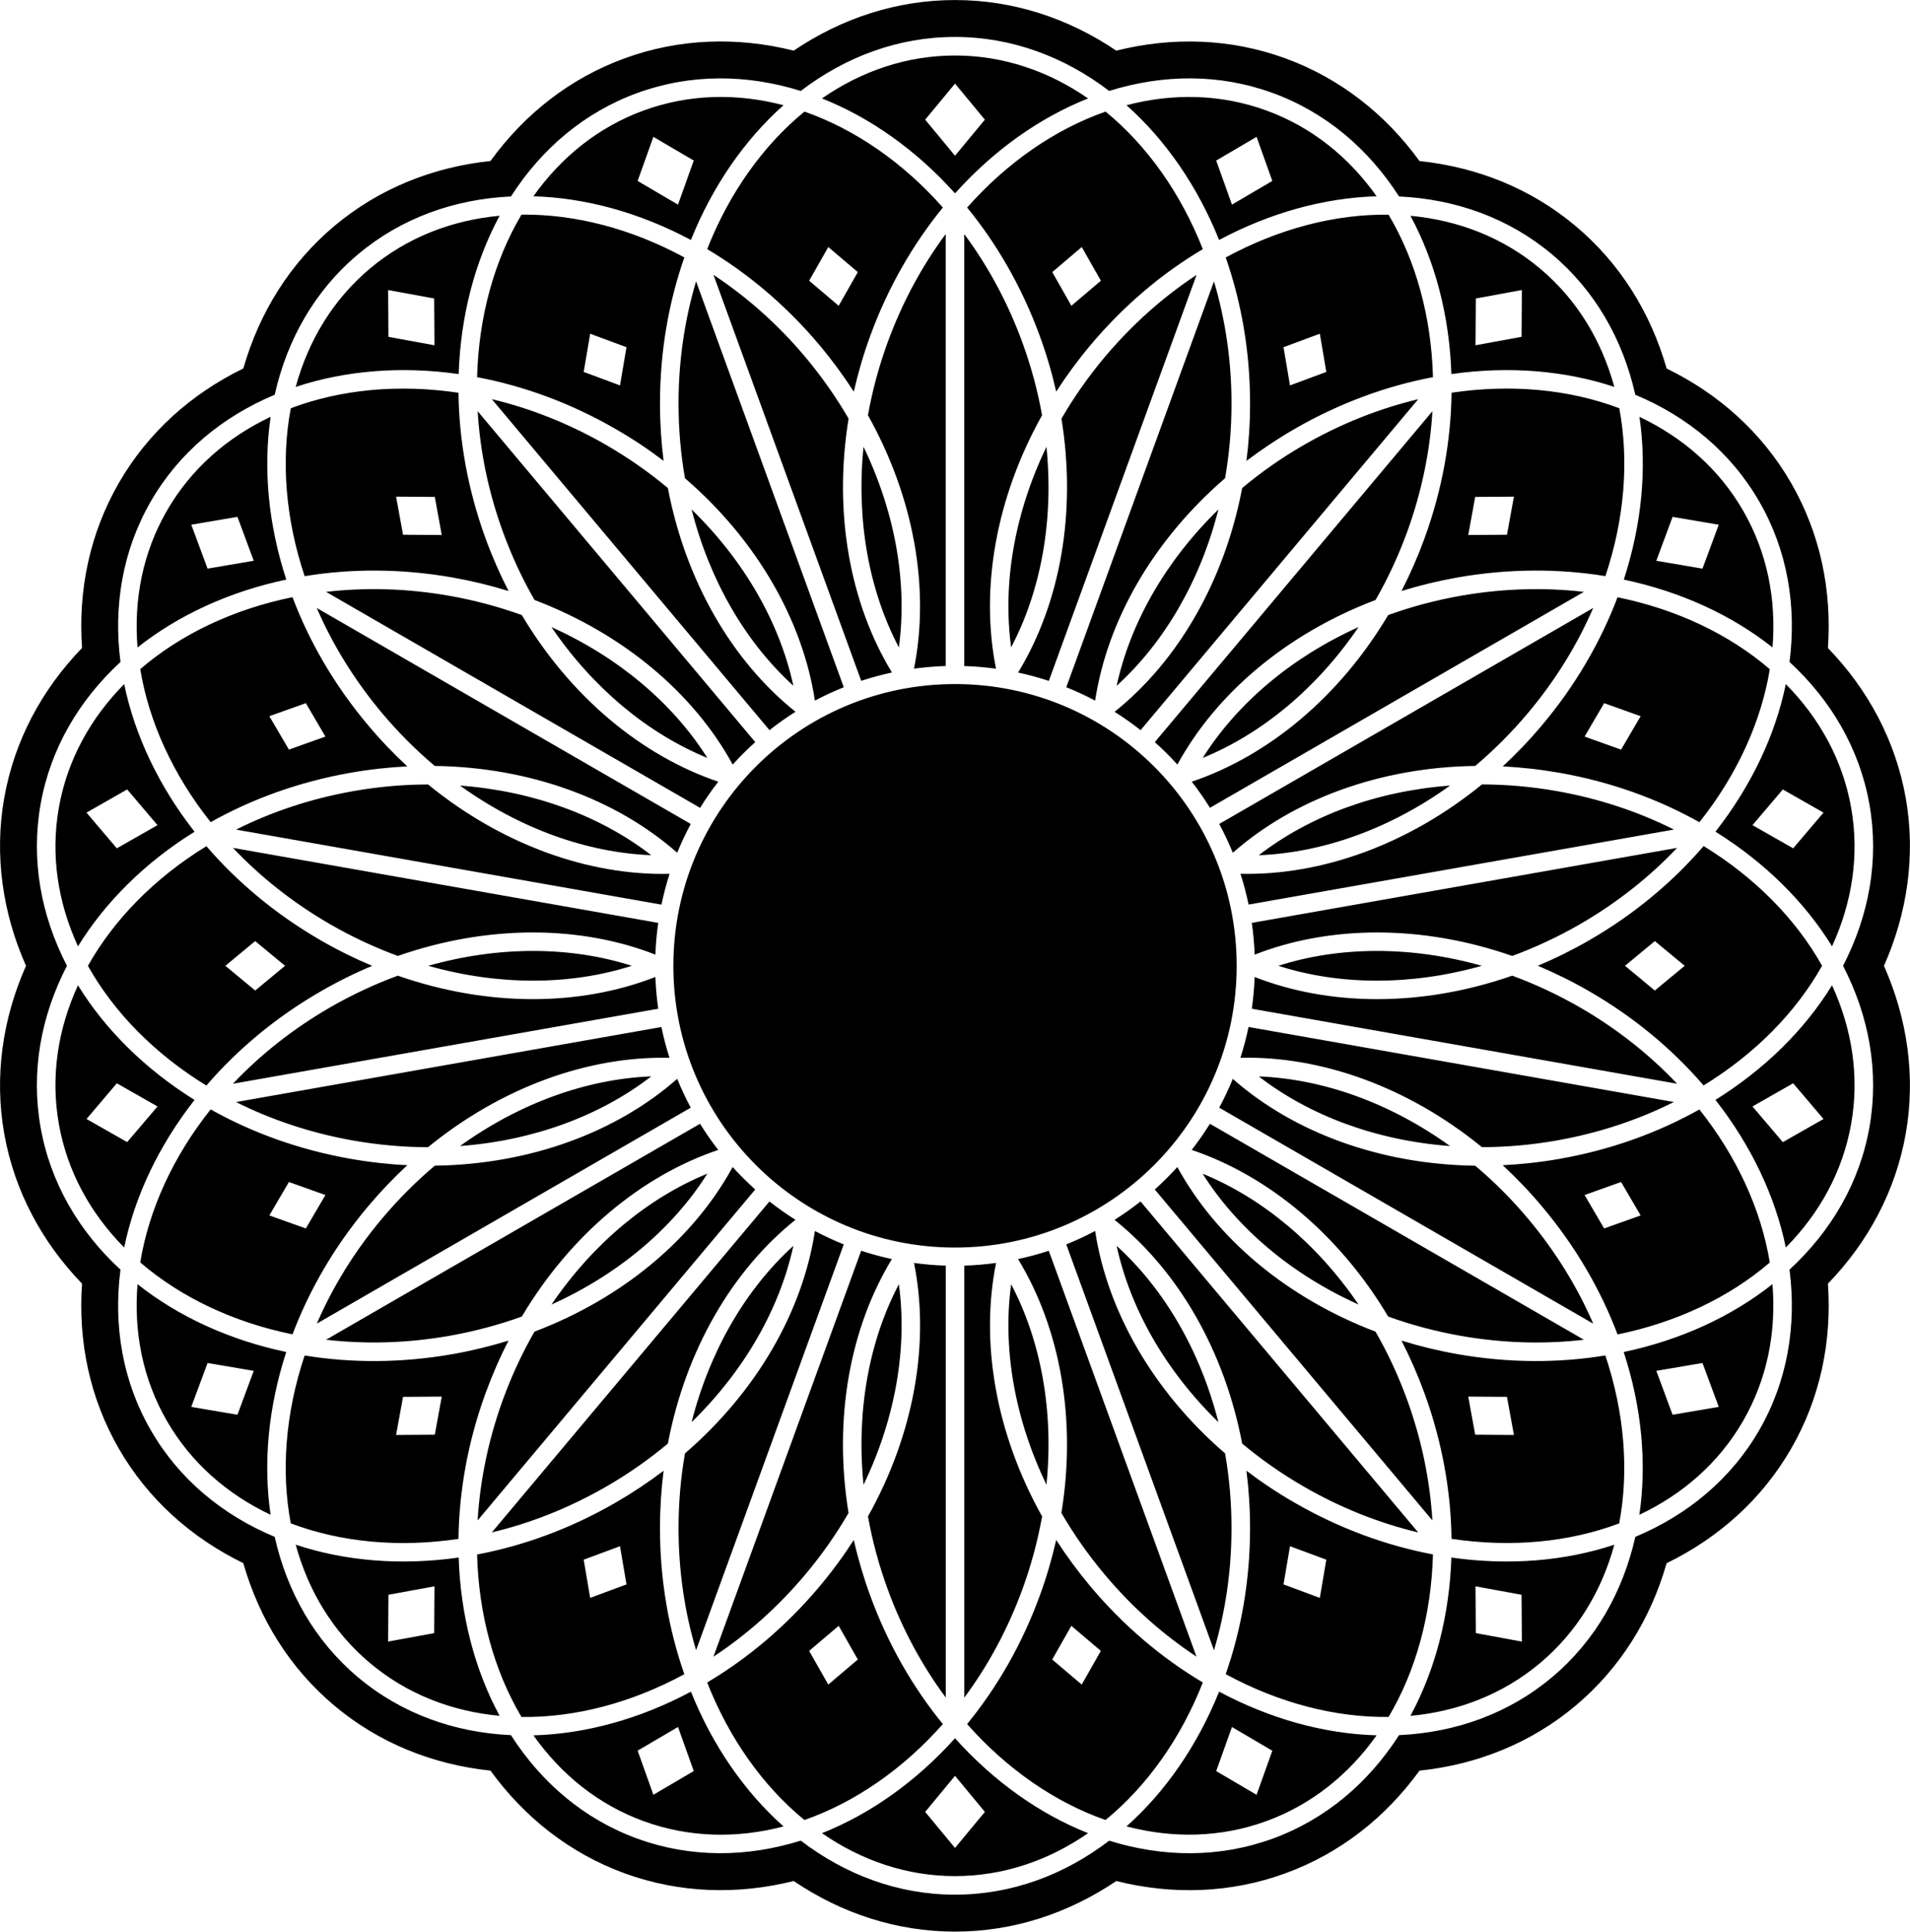<?xml version="1.0" encoding="UTF-8"?>
<svg id="Layer_2" data-name="Layer 2" xmlns="http://www.w3.org/2000/svg" viewBox="0 0 428.17 432.88">
  <defs>
    <style>
      .cls-1 {
        fill: #000;
        fill-rule: evenodd;
        stroke-width: 0px;
      }
    </style>
  </defs>
  <g id="Object">
    <path class="cls-1" d="M308.6,388.89c-11.71-.33-23.85-3.67-35.31-9.79-4.85,12.05-12.01,22.42-20.76,30.2,10.41,2.73,21.16,2.53,31.32-1.17,10.16-3.7,18.52-10.46,24.75-19.24h0ZM119.57,43.99c11.7.33,23.85,3.67,35.31,9.79,4.85-12.05,12.01-22.42,20.76-30.2-10.41-2.73-21.16-2.53-31.32,1.17-10.16,3.7-18.52,10.46-24.75,19.24h0ZM321.23,348.36c-.36,13.5-3.83,26.1-9.95,36.41-12,.15-24.64-3.15-36.51-9.59,3.51-10.03,5.46-21.09,5.46-32.72,0-4.38-.28-8.67-.81-12.87,3.36,2.56,6.95,4.95,10.74,7.13,10.07,5.82,20.63,9.66,31.07,11.63h0ZM361.89,346.17c-11.11,3.69-23.67,4.71-36.53,2.88-.43,12.98-3.61,25.17-9.18,35.48,10.72-.99,20.75-4.86,29.04-11.81,8.29-6.95,13.83-16.16,16.67-26.54h0ZM106.95,84.52c.36-13.5,3.83-26.1,9.95-36.42,12-.14,24.64,3.15,36.51,9.59-3.51,10.03-5.46,21.09-5.46,32.72,0,4.38.28,8.67.81,12.87-3.36-2.56-6.95-4.95-10.74-7.13-10.07-5.82-20.63-9.66-31.07-11.63h0ZM66.29,86.71c11.11-3.69,23.67-4.71,36.53-2.88.43-12.98,3.61-25.17,9.18-35.48-10.72.99-20.75,4.86-29.04,11.81-8.29,6.95-13.83,16.16-16.67,26.54h0ZM155.04,114.17c11.87,11.56,19.77,25.47,22.81,39.51-10.63-9.66-18.73-23.45-22.81-39.51h0ZM273.13,318.71c-11.87-11.56-19.77-25.47-22.81-39.51,10.63,9.66,18.73,23.45,22.81,39.51h0ZM359.88,303.76c-10.48,1.72-21.72,1.72-33.18-.3-4.31-.76-8.49-1.78-12.53-3.03,1.93,3.76,3.66,7.7,5.16,11.81,3.98,10.93,5.93,22,6.06,32.62,13.36,1.99,26.36.77,37.59-3.47,2.23-11.79,1.18-24.81-3.1-37.62h0ZM397.34,287.79c.88,10.73-1.18,21.28-6.59,30.65-5.41,9.37-13.51,16.43-23.25,21.03,1.7-11.59.53-24.13-3.51-36.48,12.71-2.68,24.16-7.93,33.34-15.2h0ZM68.29,129.12c10.48-1.72,21.72-1.72,33.18.3,4.31.76,8.49,1.78,12.53,3.03-1.93-3.76-3.66-7.7-5.16-11.81-3.98-10.93-5.93-22-6.06-32.62-13.36-1.99-26.36-.77-37.59,3.47-2.23,11.79-1.18,24.81,3.1,37.62h0ZM30.83,145.09c-.88-10.73,1.18-21.28,6.59-30.65,5.41-9.37,13.51-16.43,23.25-21.03-1.7,11.59-.53,24.13,3.51,36.48-12.71,2.68-24.16,7.93-33.34,15.2h0ZM123.62,140.53c9.32,13.69,21.65,23.88,34.95,29.32-7.66-12.15-19.84-22.52-34.95-29.32h0ZM304.55,292.35c-9.32-13.69-21.65-23.88-34.95-29.32,7.66,12.15,19.84,22.52,34.95,29.32h0ZM380.96,248.63c-9.26,5.2-19.82,9.04-31.28,11.06-4.31.76-8.59,1.23-12.81,1.44,3.1,2.87,6.08,5.98,8.89,9.34,7.48,8.91,13.1,18.64,16.85,28.58,13.23-2.7,25.03-8.3,34.13-16.12-1.94-11.84-7.38-23.72-15.78-34.29h0ZM410.69,220.81c4.5,9.78,6.17,20.4,4.29,31.05-1.88,10.65-7.08,20.06-14.65,27.71-2.36-11.47-7.76-22.85-15.77-33.08,11.03-6.87,19.99-15.71,26.13-25.68h0ZM47.22,184.25c9.26-5.2,19.82-9.04,31.28-11.06,4.31-.76,8.59-1.23,12.81-1.44-3.1-2.87-6.08-5.98-8.89-9.34-7.48-8.91-13.1-18.64-16.85-28.58-13.24,2.69-25.03,8.3-34.13,16.12,1.94,11.84,7.38,23.72,15.78,34.29h0ZM17.48,212.07c-4.5-9.78-6.17-20.4-4.29-31.05,1.88-10.65,7.08-20.06,14.65-27.71,2.36,11.47,7.76,22.85,15.77,33.08-11.03,6.86-19.99,15.72-26.13,25.68h0ZM103.12,176.05c16.52,1.23,31.51,6.81,42.87,15.6-14.35-.56-29.42-5.92-42.87-15.6h0ZM325.06,256.83c-16.52-1.23-31.51-6.81-42.87-15.6,14.35.56,29.43,5.92,42.87,15.6h0ZM381.9,189.61c-6.93,8.06-15.54,15.28-25.61,21.09-3.79,2.19-7.65,4.1-11.55,5.73,3.9,1.64,7.76,3.54,11.55,5.73,10.07,5.82,18.68,13.04,25.61,21.09,11.51-7.06,20.69-16.36,26.56-26.82-5.87-10.47-15.04-19.77-26.56-26.83h0ZM400.33,153.31c7.57,7.65,12.77,17.06,14.65,27.71,1.88,10.65.21,21.27-4.29,31.05-6.14-9.97-15.11-18.82-26.13-25.69,8.01-10.22,13.41-21.6,15.77-33.07h0ZM46.27,243.27c6.93-8.06,15.54-15.28,25.61-21.09,3.79-2.19,7.65-4.1,11.55-5.73-3.9-1.64-7.76-3.54-11.55-5.73-10.07-5.82-18.68-13.03-25.61-21.09-11.51,7.06-20.68,16.36-26.56,26.82,5.87,10.47,15.04,19.77,26.56,26.83h0ZM27.84,279.57c-7.57-7.65-12.77-17.06-14.65-27.71-1.88-10.65-.21-21.27,4.29-31.05,6.14,9.97,15.11,18.82,26.13,25.69-8.01,10.22-13.41,21.6-15.77,33.07h0ZM96,216.44c15.94-4.5,31.94-4.38,45.62,0-13.68,4.38-29.68,4.5-45.62,0h0ZM332.18,216.44c-15.94,4.5-31.94,4.38-45.62,0,13.68-4.38,29.68-4.5,45.62,0h0ZM250.32,153.69c3.05-14.04,10.94-27.95,22.81-39.51-4.08,16.06-12.18,29.86-22.81,39.51h0ZM155.04,318.71c4.08-16.06,12.18-29.86,22.81-39.51-3.05,14.04-10.95,27.95-22.81,39.51h0ZM362.61,133.84c-3.76,9.94-9.37,19.67-16.85,28.58-2.81,3.35-5.79,6.47-8.89,9.34,4.22.2,8.5.68,12.81,1.44,11.45,2.02,22.01,5.86,31.28,11.06,8.41-10.57,13.84-22.44,15.78-34.29-9.1-7.82-20.9-13.43-34.13-16.12h0ZM367.51,93.41c9.73,4.6,17.84,11.66,23.25,21.03,5.41,9.37,7.47,19.92,6.59,30.65-9.18-7.27-20.63-12.52-33.34-15.2,4.03-12.35,5.21-24.89,3.51-36.47h0ZM65.57,299.04c3.76-9.94,9.37-19.67,16.85-28.58,2.81-3.35,5.79-6.47,8.89-9.34-4.22-.2-8.5-.68-12.81-1.44-11.45-2.02-22.01-5.86-31.28-11.06-8.41,10.57-13.84,22.45-15.78,34.29,9.1,7.82,20.9,13.43,34.13,16.12h0ZM60.67,339.47c-9.73-4.6-17.84-11.66-23.25-21.03-5.41-9.37-7.47-19.92-6.59-30.65,9.18,7.27,20.63,12.52,33.34,15.2-4.03,12.35-5.21,24.89-3.51,36.47h0ZM201.5,287.81c1.94,14.23-.73,30.01-7.92,44.93-1.66-16.48,1.23-32.22,7.92-44.93h0ZM103.12,256.83c13.44-9.68,28.52-15.04,42.87-15.61-11.36,8.79-26.35,14.38-42.87,15.61h0ZM325.06,176.05c-13.44,9.68-28.52,15.04-42.87,15.61,11.36-8.8,26.35-14.38,42.87-15.61h0ZM226.67,145.07c-1.94-14.23.72-30.01,7.92-44.93,1.66,16.48-1.23,32.22-7.92,44.93h0ZM325.4,88.02c-.13,10.62-2.08,21.69-6.06,32.62-1.5,4.11-3.23,8.05-5.16,11.81,4.04-1.25,8.22-2.27,12.53-3.03,11.45-2.02,22.69-2.02,33.18-.31,4.28-12.81,5.33-25.83,3.11-37.62-11.23-4.24-24.23-5.47-37.59-3.48h0ZM316.18,48.36c10.72.99,20.75,4.86,29.04,11.81,8.29,6.95,13.83,16.16,16.67,26.54-11.11-3.69-23.67-4.71-36.53-2.88-.43-12.98-3.61-25.17-9.18-35.47h0ZM214.09,43.34c8.67-9.67,18.95-16.96,29.83-21.28-8.85-6.13-19.02-9.62-29.83-9.62s-20.98,3.49-29.83,9.62c10.89,4.32,21.16,11.61,29.84,21.28h0ZM191.4,87.77c-2.29-3.55-4.84-7.02-7.65-10.38-7.48-8.91-16.08-16.13-25.22-21.56,4.95-12.57,12.52-23.21,21.81-30.82,11.33,3.97,22.08,11.38,31.03,21.5-6.73,8.22-12.35,17.95-16.33,28.88-1.5,4.11-2.7,8.25-3.64,12.37h0ZM214.09,389.54c-8.68,9.67-18.95,16.96-29.83,21.28,8.85,6.13,19.02,9.62,29.83,9.62s20.98-3.49,29.83-9.62c-10.89-4.32-21.16-11.61-29.84-21.28h0ZM236.77,345.11c2.29,3.55,4.84,7.02,7.65,10.38,7.48,8.91,16.09,16.13,25.22,21.56-4.95,12.57-12.52,23.21-21.81,30.82-11.33-3.97-22.08-11.38-31.03-21.5,6.73-8.22,12.35-17.95,16.33-28.88,1.5-4.11,2.7-8.25,3.64-12.37h0ZM102.78,344.86c.13-10.62,2.08-21.69,6.06-32.62,1.5-4.11,3.23-8.06,5.16-11.81-4.04,1.25-8.22,2.27-12.53,3.03-11.45,2.02-22.69,2.02-33.18.31-4.28,12.81-5.33,25.83-3.11,37.62,11.23,4.24,24.23,5.47,37.59,3.48h0ZM111.99,384.52c-10.72-.99-20.75-4.86-29.03-11.81-8.29-6.95-13.83-16.16-16.67-26.54,11.11,3.69,23.67,4.71,36.53,2.88.43,12.98,3.61,25.17,9.18,35.47h0ZM54.55,350.31c-11.63-5.67-21.36-14.31-27.9-25.65-6.54-11.33-9.17-24.08-8.26-36.99-8.99-9.31-15.17-20.76-17.45-33.65-2.26-12.81-.35-25.8,4.89-37.58-5.24-11.78-7.15-24.78-4.89-37.58,2.27-12.89,8.45-24.34,17.45-33.65-.91-12.91,1.72-25.66,8.26-36.99,6.54-11.34,16.27-19.98,27.9-25.65,3.56-12.44,10.39-23.52,20.41-31.93,10.03-8.41,22.12-13.21,34.99-14.56,7.6-10.47,17.8-18.55,30.11-23.02,12.3-4.48,25.31-4.85,37.86-1.71,10.73-7.24,23.07-11.34,36.16-11.34s25.44,4.1,36.16,11.34c12.56-3.13,25.56-2.76,37.86,1.71,12.3,4.48,22.5,12.55,30.11,23.03,12.87,1.35,24.97,6.14,34.99,14.56,10.03,8.41,16.85,19.49,20.41,31.93,11.63,5.67,21.36,14.31,27.9,25.65,6.54,11.33,9.17,24.08,8.26,36.99,8.99,9.31,15.17,20.76,17.45,33.65,2.26,12.81.34,25.8-4.89,37.58,5.24,11.78,7.15,24.78,4.89,37.58-2.27,12.89-8.46,24.34-17.45,33.65.91,12.91-1.72,25.66-8.26,36.99-6.54,11.34-16.27,19.98-27.9,25.65-3.56,12.44-10.39,23.52-20.41,31.93-10.03,8.41-22.12,13.21-34.99,14.56-7.6,10.47-17.8,18.55-30.11,23.02-12.3,4.48-25.31,4.85-37.86,1.71-10.73,7.24-23.07,11.34-36.16,11.34s-25.44-4.1-36.16-11.34c-12.56,3.13-25.56,2.76-37.86-1.71-12.3-4.48-22.5-12.55-30.11-23.03-12.87-1.35-24.97-6.14-34.99-14.56-10.03-8.41-16.85-19.49-20.42-31.93h0ZM142.89,412.05c-11.91-4.33-21.52-12.54-28.35-23.2-12.64-.58-24.55-4.8-34.26-12.95-9.71-8.15-15.93-19.15-18.7-31.49-11.68-4.87-21.43-12.91-27.77-23.89-6.34-10.97-8.42-23.44-6.8-35.99-9.31-8.57-15.72-19.46-17.92-31.94-2.2-12.48.1-24.91,5.92-36.15-5.81-11.24-8.12-23.67-5.92-36.15,2.2-12.48,8.62-23.37,17.92-31.94-1.62-12.55.47-25.02,6.8-35.99,6.34-10.97,16.09-19.01,27.77-23.89,2.77-12.35,8.99-23.35,18.7-31.49,9.71-8.15,21.62-12.36,34.26-12.95,6.83-10.65,16.44-18.86,28.35-23.2,11.91-4.33,24.55-4.22,36.62-.45,10.06-7.68,21.9-12.1,34.57-12.1s24.51,4.43,34.57,12.1c12.08-3.77,24.72-3.89,36.63.45,11.91,4.33,21.52,12.55,28.35,23.2,12.64.59,24.55,4.8,34.26,12.95,9.71,8.15,15.93,19.15,18.7,31.49,11.68,4.87,21.43,12.91,27.77,23.89,6.34,10.97,8.42,23.44,6.8,35.99,9.31,8.57,15.72,19.46,17.92,31.94,2.2,12.48-.11,24.91-5.92,36.15,5.81,11.24,8.12,23.67,5.92,36.15-2.2,12.48-8.62,23.37-17.92,31.94,1.62,12.55-.47,25.02-6.8,35.99-6.34,10.97-16.09,19.01-27.77,23.89-2.77,12.35-8.99,23.35-18.7,31.49-9.71,8.15-21.62,12.36-34.26,12.95-6.83,10.65-16.44,18.86-28.35,23.2-11.91,4.33-24.55,4.22-36.63.45-10.06,7.68-21.9,12.1-34.57,12.1s-24.51-4.43-34.57-12.11c-12.08,3.77-24.72,3.89-36.63-.45h0ZM211.36,386.37c-8.95,10.11-19.7,17.53-31.03,21.5-9.28-7.6-16.85-18.25-21.8-30.82,9.13-5.42,17.74-12.65,25.22-21.56,2.81-3.35,5.36-6.82,7.65-10.38.93,4.12,2.14,8.25,3.64,12.37,3.98,10.93,9.59,20.66,16.32,28.88h0ZM226.67,287.8c-1.94,14.23.72,30.01,7.92,44.93,1.66-16.49-1.23-32.22-7.92-44.93h0ZM123.63,292.35c15.1-6.8,27.28-17.18,34.94-29.33-13.29,5.44-25.62,15.63-34.94,29.33h0ZM116.9,384.78c-6.12-10.32-9.59-22.91-9.95-36.41,10.44-1.97,21-5.82,31.07-11.64,3.79-2.19,7.37-4.58,10.74-7.13-.53,4.19-.81,8.49-.81,12.87,0,11.63,1.95,22.7,5.46,32.72-11.87,6.44-24.51,9.74-36.51,9.59h0ZM144.32,408.14c10.17,3.7,20.91,3.9,31.33,1.17-8.75-7.78-15.92-18.14-20.76-30.2-11.46,6.12-23.61,9.45-35.31,9.79,6.22,8.79,14.58,15.55,24.75,19.24h0ZM304.55,140.53c-15.1,6.8-27.28,17.18-34.94,29.33,13.29-5.44,25.62-15.63,34.94-29.33h0ZM311.28,48.11c6.13,10.32,9.59,22.91,9.95,36.41-10.44,1.97-21,5.82-31.07,11.64-3.79,2.19-7.37,4.58-10.74,7.13.53-4.19.81-8.49.81-12.87,0-11.63-1.95-22.7-5.46-32.72,11.87-6.44,24.51-9.74,36.51-9.59h0ZM252.53,23.58c8.75,7.78,15.92,18.14,20.76,30.2,11.46-6.12,23.61-9.45,35.31-9.79-6.22-8.79-14.58-15.55-24.75-19.24-10.16-3.7-20.91-3.9-31.33-1.17h0ZM216.81,46.51c8.95-10.11,19.7-17.53,31.03-21.5,9.28,7.6,16.85,18.25,21.8,30.82-9.14,5.42-17.74,12.65-25.22,21.56-2.81,3.35-5.36,6.82-7.65,10.38-.93-4.12-2.14-8.25-3.64-12.37-3.98-10.93-9.59-20.66-16.32-28.88h0ZM201.5,145.08c1.94-14.23-.72-30.01-7.92-44.94-1.66,16.49,1.23,32.22,7.92,44.94h0ZM212.01,380.44v-96.81c-2.4-.07-4.78-.28-7.11-.6,3.57,17.78.1,38.18-10.32,56.8.96,5.39,2.41,10.82,4.38,16.22,3.29,9.05,7.76,17.24,13.06,24.38h0ZM216.17,283.63v96.81c5.3-7.13,9.76-15.33,13.06-24.38,1.97-5.4,3.41-10.84,4.38-16.23-10.42-18.62-13.89-39.02-10.32-56.8-2.33.32-4.71.52-7.11.6h0ZM212.01,52.44c-5.3,7.13-9.76,15.33-13.06,24.38-1.97,5.4-3.41,10.84-4.38,16.23,10.42,18.62,13.89,39.02,10.32,56.8,2.33-.32,4.71-.52,7.11-.6V52.44h0ZM189.15,154.01l-33.11-90.96c-2.54,8.52-3.93,17.74-3.93,27.38,0,5.75.5,11.35,1.44,16.74,16.16,13.93,26.4,31.92,29.13,49.84,2.1-1.11,4.25-2.11,6.47-3h0ZM268.22,371.26l-33.11-90.96c-2.24.74-4.54,1.36-6.89,1.86,9.43,15.49,13.15,35.84,9.72,56.9,2.75,4.73,5.97,9.34,9.66,13.75,6.19,7.38,13.19,13.55,20.61,18.44h0ZM239.03,278.87l33.11,90.96c2.54-8.52,3.93-17.74,3.93-27.38,0-5.75-.5-11.35-1.44-16.74-16.16-13.93-26.4-31.92-29.13-49.84-2.09,1.11-4.25,2.11-6.47,3h0ZM159.95,61.62l33.11,90.96c2.25-.74,4.54-1.36,6.89-1.87-9.43-15.49-13.15-35.84-9.72-56.9-2.75-4.73-5.97-9.34-9.66-13.75-6.19-7.38-13.19-13.55-20.61-18.45h0ZM169.31,166.31l-62.23-74.16c.53,8.87,2.37,18.02,5.67,27.07,1.97,5.4,4.35,10.5,7.08,15.24,19.95,7.57,35.73,20.97,44.42,36.88,1.6-1.76,3.29-3.44,5.06-5.03h0ZM317.91,343.41l-62.23-74.16c-1.87,1.47-3.81,2.85-5.83,4.12,14.16,11.33,24.62,29.18,28.61,50.14,4.2,3.51,8.8,6.74,13.78,9.62,8.34,4.82,17.03,8.23,25.67,10.29h0ZM258.87,266.57l62.23,74.16c-.53-8.87-2.38-18.02-5.67-27.07-1.97-5.4-4.35-10.5-7.08-15.24-19.95-7.57-35.73-20.97-44.42-36.88-1.6,1.76-3.29,3.44-5.06,5.03h0ZM110.27,89.47l62.23,74.16c1.87-1.47,3.81-2.85,5.83-4.12-14.16-11.33-24.62-29.18-28.61-50.14-4.2-3.51-8.8-6.74-13.78-9.62-8.34-4.82-17.03-8.23-25.67-10.29h0ZM154.85,184.65c-1.12,2.09-2.14,4.24-3.04,6.45-13.61-11.98-33.02-19.17-54.35-19.45-4.19-3.53-8.17-7.5-11.86-11.9-6.19-7.38-11.06-15.34-14.59-23.5l83.83,48.4h0ZM355.07,300.24l-83.84-48.4c-1.26,2.03-2.62,3.98-4.08,5.86,17.18,5.8,33.12,19,44.04,37.34,5.15,1.86,10.58,3.32,16.24,4.32,9.49,1.67,18.81,1.91,27.64.88h0ZM273.32,248.23c1.12-2.09,2.14-4.24,3.04-6.45,13.61,11.98,33.02,19.17,54.35,19.46,4.19,3.53,8.17,7.5,11.86,11.9,6.19,7.38,11.06,15.34,14.59,23.5l-83.83-48.4h0ZM73.1,132.64l83.84,48.4c1.26-2.03,2.62-3.98,4.08-5.86-17.18-5.8-33.12-19-44.04-37.34-5.15-1.86-10.58-3.32-16.24-4.32-9.49-1.67-18.81-1.91-27.64-.88h0ZM147.56,206.82l-95.34-16.81c6.11,6.46,13.4,12.27,21.74,17.09,4.98,2.87,10.08,5.24,15.22,7.13,20.15-7.03,40.85-6.9,57.74-.3.09-2.4.3-4.78.64-7.11h0ZM375.23,246.97c-7.95,3.98-16.79,6.95-26.28,8.62-5.66,1-11.26,1.48-16.74,1.49-16.53-13.49-36.01-20.45-54.14-20.03.72-2.25,1.33-4.55,1.82-6.9l95.33,16.81h0ZM280.62,226.06l95.34,16.81c-6.11-6.46-13.4-12.27-21.74-17.09-4.98-2.87-10.08-5.24-15.22-7.13-20.15,7.03-40.85,6.9-57.74.3-.09,2.4-.3,4.78-.64,7.11h0ZM52.94,185.91c7.95-3.98,16.79-6.95,26.28-8.62,5.66-1,11.26-1.48,16.74-1.49,16.53,13.49,36.01,20.45,54.14,20.03-.72,2.25-1.33,4.55-1.82,6.9l-95.33-16.81h0ZM189.15,278.87c-2.22-.89-4.38-1.89-6.47-3-2.73,17.93-12.97,35.91-29.13,49.84-.94,5.39-1.44,11-1.44,16.74,0,9.63,1.39,18.86,3.93,27.37l33.11-90.96h0ZM268.22,61.62c-7.42,4.89-14.41,11.07-20.61,18.45-3.7,4.4-6.91,9.02-9.66,13.75,3.42,21.06-.29,41.41-9.72,56.9,2.34.5,4.64,1.13,6.89,1.87l33.11-90.96h0ZM239.03,154.01c2.22.89,4.38,1.89,6.47,3,2.73-17.93,12.97-35.91,29.13-49.84.94-5.39,1.44-11,1.44-16.74,0-9.63-1.39-18.86-3.93-27.37l-33.11,90.96h0ZM159.95,371.26c7.42-4.89,14.41-11.07,20.61-18.45,3.7-4.4,6.91-9.02,9.66-13.75-3.42-21.06.29-41.41,9.72-56.9-2.34-.5-4.64-1.13-6.89-1.86l-33.11,90.96h0ZM169.31,266.57c-1.78-1.59-3.47-3.27-5.07-5.03-8.69,15.92-24.46,29.32-44.42,36.88-2.73,4.75-5.11,9.84-7.08,15.24-3.29,9.05-5.14,18.2-5.67,27.07l62.23-74.16h0ZM317.91,89.47c-8.65,2.06-17.33,5.47-25.67,10.28-4.98,2.87-9.58,6.11-13.78,9.62-3.99,20.96-14.44,38.82-28.6,50.15,2.02,1.27,3.96,2.64,5.83,4.11l62.23-74.16h0ZM258.87,166.31c1.78,1.59,3.47,3.27,5.07,5.03,8.69-15.92,24.46-29.32,44.42-36.88,2.73-4.75,5.11-9.84,7.08-15.24,3.29-9.05,5.14-18.2,5.67-27.07l-62.23,74.16h0ZM110.27,343.41c8.65-2.06,17.33-5.47,25.67-10.28,4.98-2.87,9.58-6.11,13.78-9.62,3.99-20.96,14.44-38.82,28.6-50.15-2.02-1.27-3.96-2.64-5.83-4.11l-62.23,74.16h0ZM154.85,248.23l-83.83,48.4c3.53-8.16,8.39-16.12,14.59-23.5,3.7-4.4,7.68-8.37,11.86-11.9,21.33-.29,40.73-7.48,54.34-19.46.9,2.21,1.92,4.37,3.04,6.46h0ZM355.07,132.64c-8.83-1.02-18.15-.79-27.64.88-5.66,1-11.09,2.46-16.24,4.32-10.92,18.34-26.85,31.54-44.03,37.34,1.46,1.87,2.82,3.83,4.08,5.85l83.84-48.4h0ZM273.32,184.65l83.83-48.4c-3.53,8.16-8.39,16.12-14.59,23.5-3.7,4.4-7.68,8.37-11.86,11.9-21.33.29-40.73,7.48-54.34,19.46-.9-2.21-1.92-4.37-3.04-6.46h0ZM73.1,300.24c8.83,1.02,18.15.79,27.64-.88,5.66-1,11.09-2.46,16.24-4.32,10.92-18.34,26.85-31.54,44.03-37.34-1.46-1.87-2.82-3.83-4.08-5.86l-83.84,48.4h0ZM147.56,226.06l-95.34,16.81c6.11-6.46,13.4-12.27,21.74-17.09,4.98-2.87,10.08-5.24,15.22-7.13,20.15,7.03,40.85,6.9,57.74.29.09,2.41.3,4.78.64,7.11h0ZM375.23,185.91l-95.33,16.81c-.49-2.35-1.09-4.65-1.82-6.9,18.13.42,37.61-6.54,54.14-20.03,5.47.01,11.08.5,16.74,1.49,9.49,1.67,18.33,4.64,26.28,8.62h0ZM280.62,206.82l95.34-16.81c-6.11,6.46-13.4,12.27-21.74,17.09-4.98,2.87-10.08,5.24-15.22,7.13-20.15-7.03-40.85-6.9-57.74-.29-.09-2.41-.3-4.78-.64-7.11h0ZM52.94,246.97l95.33-16.81c.49,2.35,1.09,4.65,1.82,6.9-18.13-.42-37.61,6.54-54.14,20.03-5.47-.01-11.08-.5-16.74-1.49-9.49-1.67-18.33-4.64-26.28-8.62h0ZM214.09,153.3c-34.87,0-63.14,28.27-63.14,63.14s28.27,63.14,63.14,63.14,63.14-28.27,63.14-63.14-28.27-63.14-63.14-63.14h0ZM214.09,397.97l6.69,8.08-6.69,8.08-6.69-8.08,6.69-8.08h0ZM214.09,18.74l6.69,8.08-6.69,8.08-6.69-8.08,6.69-8.08h0ZM276.17,387.03l9.05,5.31-3.53,9.88-9.05-5.31,3.53-9.88h0ZM330.77,355.5l10.32,1.89.07,10.49-10.32-1.89-.07-10.49h0ZM87.01,65l10.32,1.89.07,10.49-10.32-1.89-.07-10.49h0ZM371.3,307.21l3.65,9.84,10.35-1.76-3.65-9.84-10.35,1.76h0ZM42.88,117.59l3.65,9.84,10.35-1.76-3.65-9.84-10.35,1.76h0ZM392.86,247.96l9.12-5.19,6.8,8-9.12,5.19-6.8-8h0ZM19.39,182.11l9.12-5.19,6.8,8-9.12,5.19-6.8-8h0ZM276.17,45.86l9.05-5.31-3.53-9.88-9.05,5.31,3.53,9.88h0ZM330.77,77.38l10.32-1.89.07-10.49-10.32,1.89-.07,10.49h0ZM87.01,367.88l10.32-1.89.07-10.49-10.32,1.89-.07,10.49h0ZM371.3,125.67l10.35,1.76,3.65-9.84-10.35-1.76-3.65,9.84h0ZM42.88,315.29l10.35,1.76,3.65-9.84-10.35-1.76-3.65,9.84h0ZM392.86,184.92l6.8-8,9.12,5.19-6.8,8-9.12-5.19h0ZM19.39,250.77l6.8-8,9.12,5.19-6.8,7.99-9.12-5.19h0ZM146.47,402.21l9.05-5.31-3.53-9.88-9.05,5.31,3.53,9.88h0ZM146.47,30.67l9.05,5.31-3.53,9.88-9.05-5.31,3.53-9.88h0ZM329.14,312.98l8.68.06,1.56,8.54-8.68-.06-1.56-8.54h0ZM88.79,111.3l8.68.06,1.56,8.54-8.68-.06-1.56-8.54h0ZM355.22,267.81l8.18-2.92,4.39,7.49-8.18,2.92-4.39-7.49h0ZM60.38,160.5l8.18-2.92,4.39,7.49-8.18,2.92-4.39-7.49h0ZM364.28,216.44l6.69-5.54,6.69,5.54-6.69,5.54-6.69-5.54h0ZM50.52,216.44l6.69-5.54,6.69,5.54-6.69,5.54-6.69-5.54h0ZM289.18,86.37l8.14-3.02-1.45-8.56-8.14,3.02,1.45,8.56h0ZM132.3,358.09l8.14-3.02-1.45-8.56-8.14,3.02,1.45,8.56h0ZM329.14,119.9l1.56-8.54,8.68-.06-1.56,8.54-8.68.06h0ZM88.79,321.58l1.56-8.54,8.68-.06-1.56,8.54-8.68.06h0ZM355.22,165.07l4.39-7.49,8.18,2.92-4.39,7.49-8.18-2.92h0ZM60.38,272.38l4.39-7.49,8.18,2.92-4.39,7.49-8.18-2.92h0ZM240.17,68.53l6.62-5.62-4.29-7.55-6.61,5.62,4.29,7.55h0ZM185.68,377.52l6.62-5.62-4.29-7.55-6.62,5.62,4.29,7.55h0ZM132.3,74.79l-1.45,8.56,8.14,3.02,1.45-8.56-8.14-3.02h0ZM240.17,364.35l-4.29,7.55,6.61,5.62,4.29-7.55-6.62-5.62h0ZM185.68,55.36l-4.29,7.55,6.62,5.62,4.29-7.55-6.62-5.62h0ZM289.18,346.51l-1.45,8.56,8.14,3.02,1.45-8.56-8.14-3.02h0ZM216.17,149.26c2.4.07,4.78.28,7.11.6-3.57-17.78-.1-38.18,10.32-56.8-.96-5.39-2.41-10.82-4.38-16.22-3.29-9.05-7.76-17.24-13.06-24.38v96.81Z"/>
  </g>
</svg>
